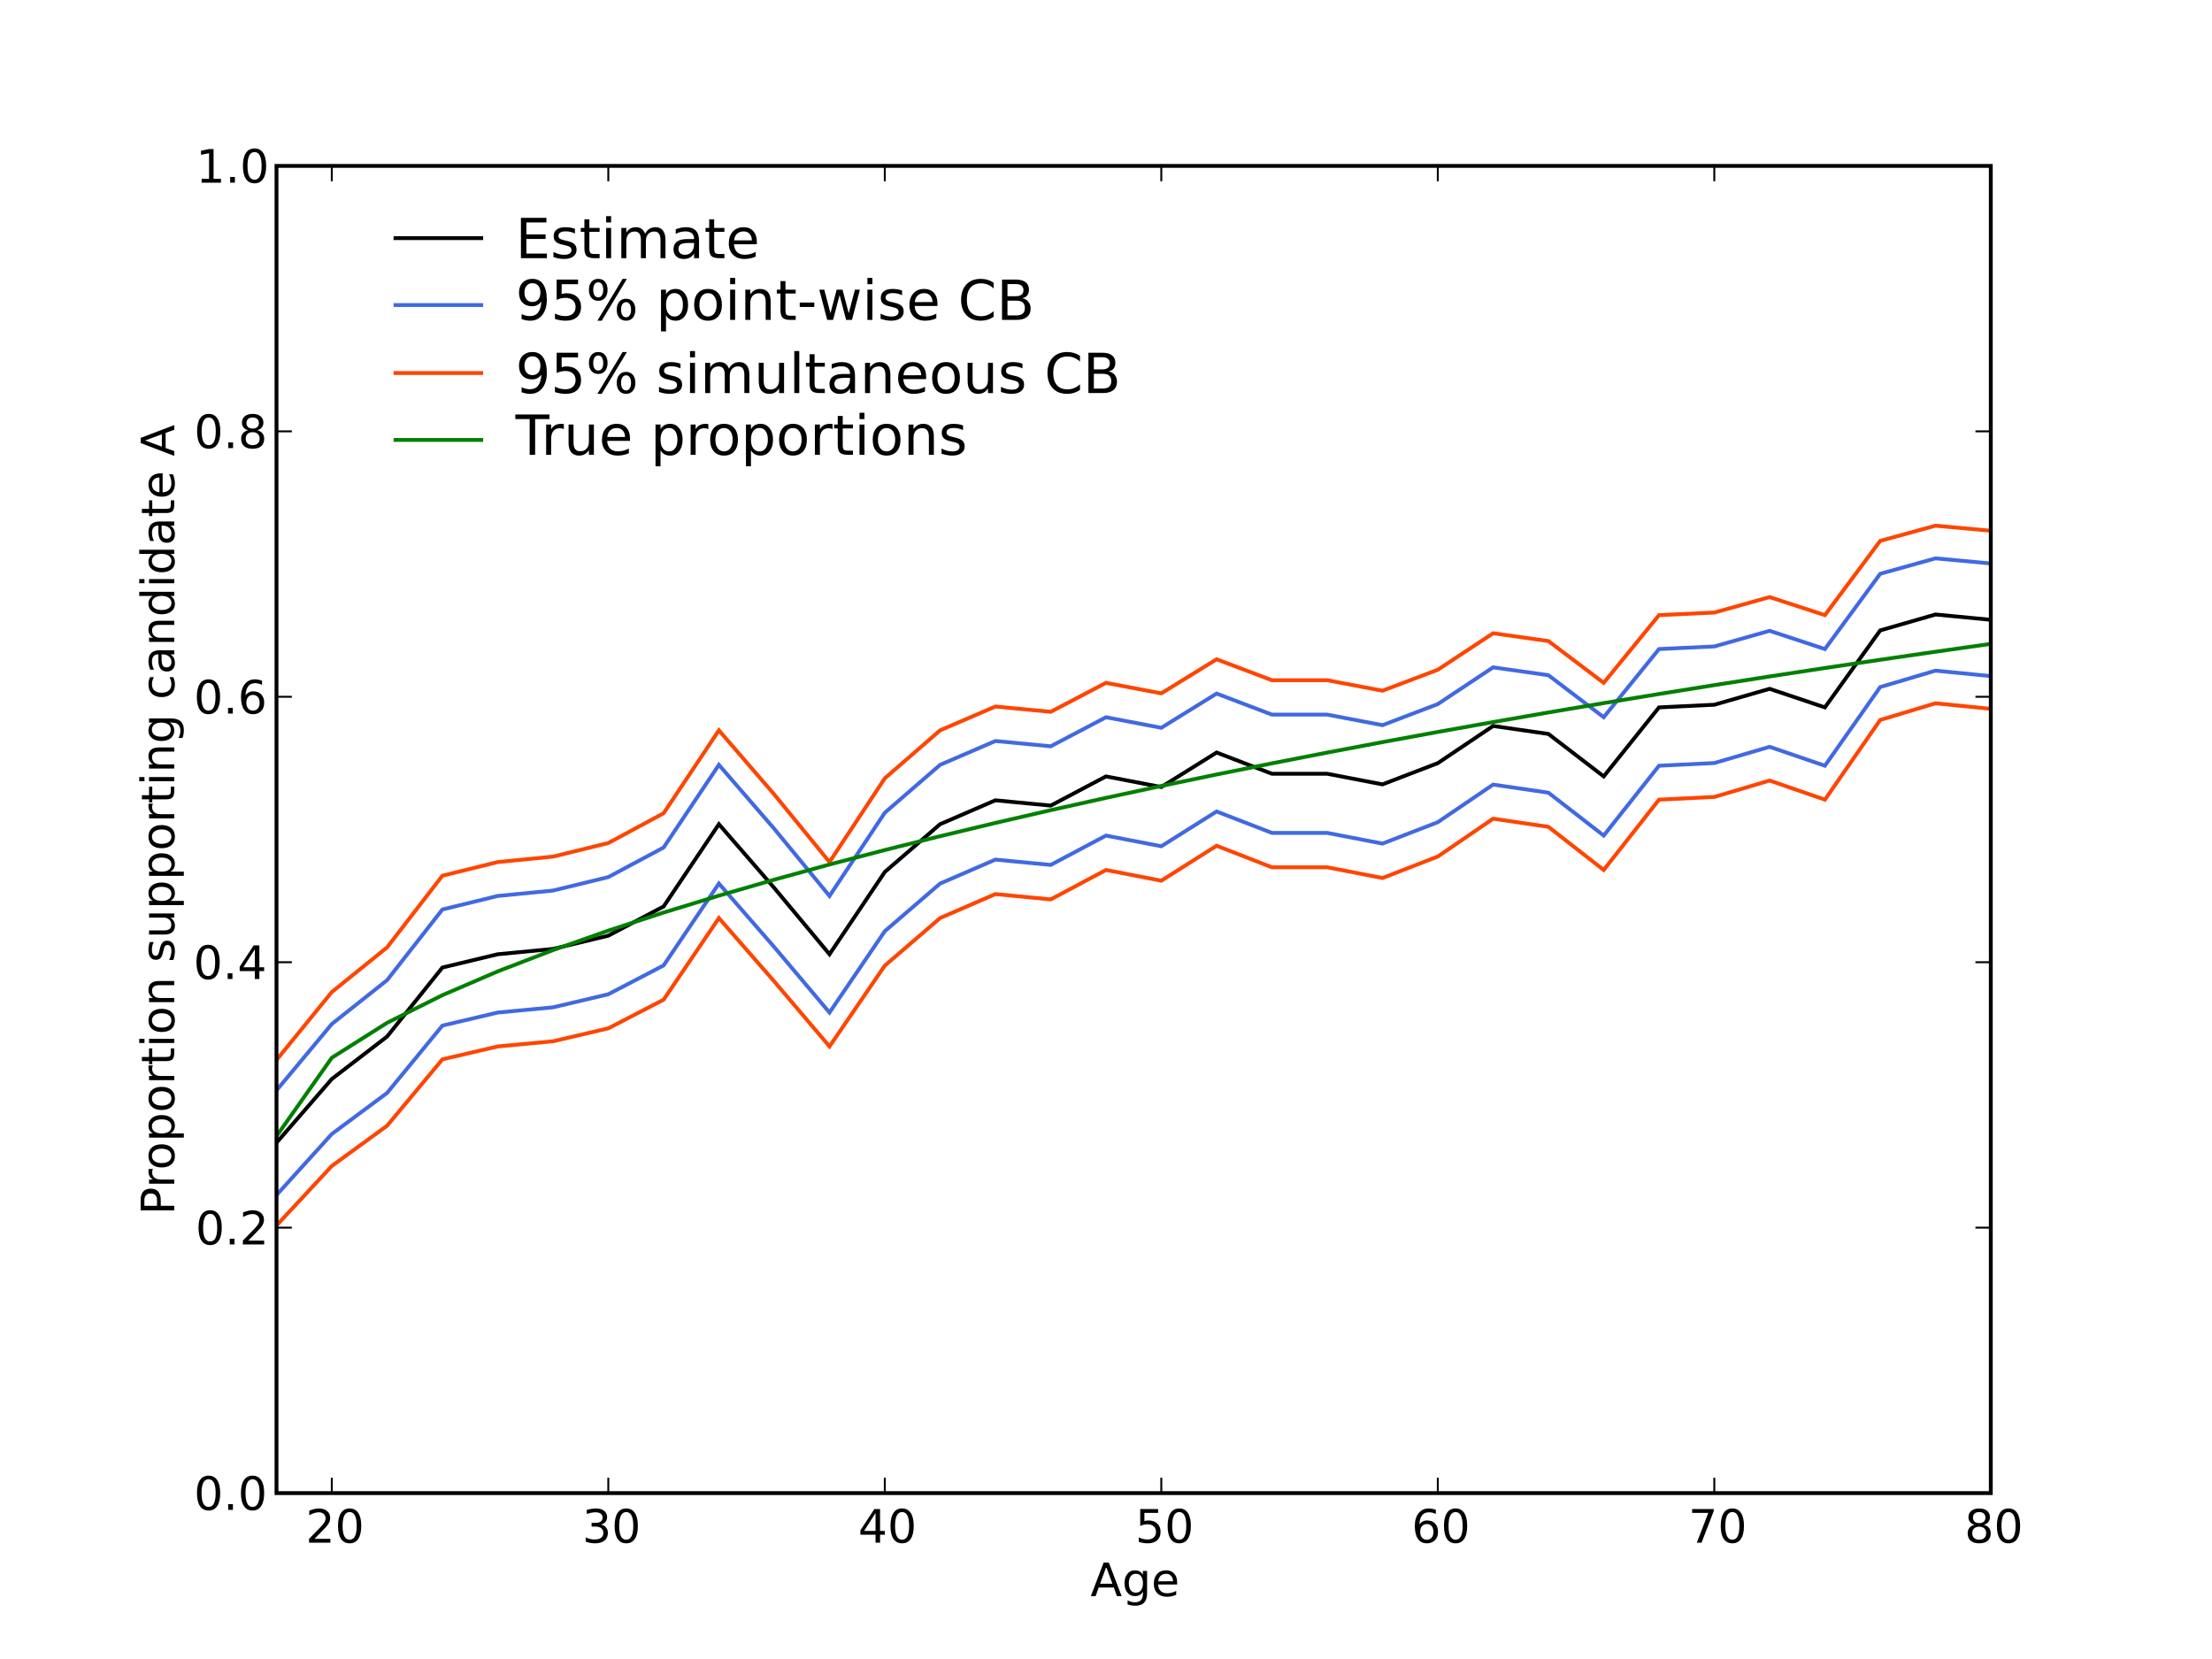 <?xml version="1.0" standalone="no"?>
<!DOCTYPE svg PUBLIC "-//W3C//DTD SVG 1.1//EN"
  "http://www.w3.org/Graphics/SVG/1.1/DTD/svg11.dtd">
<!-- Created with matplotlib (http://matplotlib.sourceforge.net/) -->
<svg width="576pt" height="432pt" viewBox="0 0 576 432"
   xmlns="http://www.w3.org/2000/svg"
   xmlns:xlink="http://www.w3.org/1999/xlink"
   version="1.1"
   id="svg1">
<rect x="0" y="0" width="576" height="432" fill="#333333" stroke="none"/>
<g id="figure1">
<path style="fill: #ffffff; stroke: #ffffff; stroke-width: 1.0; stroke-linejoin: miter; stroke-linecap: square;  opacity: 1.0"  d="M0.0 432.0L576.0 432.0L576.0 0.0L0.0 0.0L0.0 432.0"/>
<g id="axes1">
<path style="fill: #ffffff; opacity: 1.0"  d="M72.0 388.8L518.4 388.8L518.4 43.2L72.0 43.2L72.0 388.8"/>
<g id="line2d1">
<defs>
  <clipPath id="pdfe8138a4e5f5c14e3df41988c01b1aa">
<rect x="72.0" y="43.2" width="446.4" height="345.6"/>
  </clipPath>
</defs><path style="fill: none; stroke: #000000; stroke-width: 1.0; stroke-linejoin: miter; stroke-linecap: square;  opacity: 1.0" clip-path="url(#pdfe8138a4e5f5c14e3df41988c01b1aa)" d="M72.0 297.562L86.4 280.973L100.8 269.914L115.2 251.942L129.6 248.486
L144.0 247.104L158.4 243.648L172.8 236.045L187.2 214.618L201.6 231.206
L216.0 248.486L230.4 227.059L244.8 214.618L259.2 208.397L273.6 209.779
L288.0 202.176L302.4 204.941L316.8 195.955L331.2 201.485L345.6 201.485
L360.0 204.25L374.4 198.72L388.8 189.043L403.2 191.117L417.6 202.176
L432.0 184.205L446.4 183.514L460.8 179.366L475.2 184.205L489.6 164.16
L504.0 160.013L518.4 161.395"/>
</g>
<g id="line2d2">
<path style="fill: none; stroke: #4169e1; stroke-width: 1.0; stroke-linejoin: miter; stroke-linecap: square;  opacity: 1.0" clip-path="url(#pdfe8138a4e5f5c14e3df41988c01b1aa)" d="M72.0 283.936L86.4 266.651L100.8 255.229
L115.2 236.825L129.6 233.306L144.0 231.901
L158.4 228.391L172.8 220.693L187.2 199.162
L201.6 215.811L216.0 233.306L230.4 211.635
L244.8 199.162L259.2 192.956L273.6 194.334
L288.0 186.77L302.4 189.517L316.8 180.604
L331.2 186.084L345.6 186.084L360.0 188.83
L374.4 183.342L388.8 173.777L403.2 175.822
L417.6 186.77L432.0 169.013L446.4 168.333
L460.8 164.262L475.2 169.013L489.6 149.416
L504.0 145.391L518.4 146.731"/>
</g>
<g id="line2d3">
<path style="fill: none; stroke: #4169e1; stroke-width: 1.0; stroke-linejoin: miter; stroke-linecap: square;  opacity: 1.0" clip-path="url(#pdfe8138a4e5f5c14e3df41988c01b1aa)" d="M72.0 311.187L86.4 295.294L100.8 284.598
L115.2 267.06L129.6 263.667L144.0 262.307
L158.4 258.905L172.8 251.396L187.2 230.073
L201.6 246.602L216.0 263.667L230.4 242.483
L244.8 230.073L259.2 223.838L273.6 225.225
L288.0 217.582L302.4 220.365L316.8 211.307
L331.2 216.886L345.6 216.886L360.0 219.67
L374.4 214.098L388.8 204.31L403.2 206.411
L417.6 217.582L432.0 199.397L446.4 198.694
L460.8 194.471L475.2 199.397L489.6 178.904
L504.0 174.635L518.4 176.059"/>
</g>
<g id="line2d4">
<path style="fill: none; stroke: #ff4500; stroke-width: 1.0; stroke-linejoin: miter; stroke-linecap: square;  opacity: 1.0" clip-path="url(#pdfe8138a4e5f5c14e3df41988c01b1aa)" d="M72.0 276.014L86.4 258.325L100.8 246.692
L115.2 228.035L129.6 224.48L144.0 223.061
L158.4 219.521L172.8 211.768L187.2 190.177
L201.6 206.859L216.0 224.48L230.4 202.668
L244.8 190.177L259.2 183.979L273.6 185.353
L288.0 177.813L302.4 180.549L316.8 171.678
L331.2 177.129L345.6 177.129L360.0 179.864
L374.4 174.401L388.8 164.901L403.2 166.93
L417.6 177.813L432.0 160.18L446.4 159.508
L460.8 155.48L475.2 160.18L489.6 140.844
L504.0 136.889L518.4 138.206"/>
</g>
<g id="line2d5">
<path style="fill: none; stroke: #008000; stroke-width: 1.0; stroke-linejoin: miter; stroke-linecap: square;  opacity: 1.0" clip-path="url(#pdfe8138a4e5f5c14e3df41988c01b1aa)" d="M72.0 295.854L86.4 275.437L100.8 266.339
L115.2 259.141L129.6 252.946L144.0 247.403
L158.4 242.334L172.8 237.63L187.2 233.223
L201.6 229.062L216.0 225.113L230.4 221.348
L244.8 217.746L259.2 214.289L273.6 210.964
L288.0 207.76L302.4 204.666L316.8 201.674
L331.2 198.777L345.6 195.969L360.0 193.245
L374.4 190.598L388.8 188.026L403.2 185.523
L417.6 183.088L432.0 180.715L446.4 178.403
L460.8 176.148L475.2 173.949L489.6 171.803
L504.0 169.707L518.4 167.661"/>
</g>
<g id="line2d6">
<path style="fill: none; stroke: #ff4500; stroke-width: 1.0; stroke-linejoin: miter; stroke-linecap: square;  opacity: 1.0" clip-path="url(#pdfe8138a4e5f5c14e3df41988c01b1aa)" d="M72.0 319.109L86.4 303.621L100.8 293.135
L115.2 275.85L129.6 272.492L144.0 271.147
L158.4 267.775L172.8 260.322L187.2 239.059
L201.6 255.553L216.0 272.492L230.4 251.451
L244.8 239.059L259.2 232.815L273.6 234.205
L288.0 226.539L302.4 229.332L316.8 220.232
L331.2 225.84L345.6 225.84L360.0 228.635
L374.4 223.039L388.8 213.186L403.2 215.304
L417.6 226.539L432.0 208.229L446.4 207.52
L460.8 203.253L475.2 208.229L489.6 187.476
L504.0 183.136L518.4 184.585"/>
</g>
<g id="matplotlib.axis1">
<g id="xtick1">
<g id="line2d7">
<defs><path id="mffffbd93ab9c4a8848ec339ada90541e" d="M0.0 0.0L0.0 -4.0"/></defs>
<g ><use style="fill: none; stroke: #000000; stroke-width: 0.5; stroke-linejoin: miter; stroke-linecap: butt;  opacity: 1.0" xlink:href="#mffffbd93ab9c4a8848ec339ada90541e" x="86.4" y="388.8"/>
</g></g>
<g id="line2d8">
<defs><path id="m55446021c8a568fc6cf5567925c8a1ef" d="M0.0 0.0L0.0 4.0"/></defs>
<g ><use style="fill: none; stroke: #000000; stroke-width: 0.5; stroke-linejoin: miter; stroke-linecap: butt;  opacity: 1.0" xlink:href="#m55446021c8a568fc6cf5567925c8a1ef" x="86.4" y="43.2"/>
</g></g>
<defs>
<path id="c_eaed548a39c8bfc1ad9c7a767102867e" d="M19.188 -8.297l34.422 0.0l0.0 8.297l-46.281 0.0l0.0 -8.297q5.609 -5.812 15.297 -15.594q9.703 -9.797 12.188 -12.641q4.734 -5.312 6.609 -9.0q1.891 -3.688 1.891 -7.25q0.0 -5.812 -4.078 -9.469q-4.078 -3.672 -10.625 -3.672q-4.641 0.0 -9.797 1.609q-5.141 1.609 -11.0 4.891l0.0 -9.969q5.953 -2.391 11.125 -3.609q5.188 -1.219 9.484 -1.219q11.328 0.0 18.062 5.672q6.734 5.656 6.734 15.125q0.0 4.5 -1.688 8.531q-1.672 4.016 -6.125 9.484q-1.219 1.422 -7.766 8.188q-6.531 6.766 -18.453 18.922"/>
<path id="c_95f14088edd5858aea2c3b4aa58e4de2" d="M31.781 -66.406q-7.609 0.0 -11.453 7.5q-3.828 7.484 -3.828 22.531q0.0 14.984 3.828 22.484q3.844 7.5 11.453 7.5q7.672 0.0 11.5 -7.5q3.844 -7.5 3.844 -22.484q0.0 -15.047 -3.844 -22.531q-3.828 -7.5 -11.5 -7.5M31.781 -74.219q12.266 0.0 18.734 9.703q6.469 9.688 6.469 28.141q0.0 18.406 -6.469 28.109q-6.469 9.688 -18.734 9.688q-12.25 0.0 -18.719 -9.688q-6.469 -9.703 -6.469 -28.109q0.0 -18.453 6.469 -28.141q6.469 -9.703 18.719 -9.703"/>
</defs>
<g style="fill: #000000; opacity: 1.0" transform="translate(79.595,401.706)scale(0.12)">
<use xlink:href="#c_eaed548a39c8bfc1ad9c7a767102867e"/>
<use xlink:href="#c_95f14088edd5858aea2c3b4aa58e4de2" x="63.623"/>
</g>
</g>
<g id="xtick2">
<g id="line2d9">
<g ><use style="fill: none; stroke: #000000; stroke-width: 0.5; stroke-linejoin: miter; stroke-linecap: butt;  opacity: 1.0" xlink:href="#mffffbd93ab9c4a8848ec339ada90541e" x="158.4" y="388.8"/>
</g></g>
<g id="line2d10">
<g ><use style="fill: none; stroke: #000000; stroke-width: 0.5; stroke-linejoin: miter; stroke-linecap: butt;  opacity: 1.0" xlink:href="#m55446021c8a568fc6cf5567925c8a1ef" x="158.4" y="43.2"/>
</g></g>
<defs>
<path id="c_1a789725981e3580f6e795985204066c" d="M40.578 -39.312q7.078 1.516 11.047 6.312q3.984 4.781 3.984 11.812q0.0 10.781 -7.422 16.703q-7.422 5.906 -21.094 5.906q-4.578 0.0 -9.438 -0.906q-4.859 -0.906 -10.031 -2.719l0.0 -9.516q4.094 2.391 8.969 3.609q4.891 1.219 10.219 1.219q9.266 0.0 14.125 -3.656q4.859 -3.656 4.859 -10.641q0.0 -6.453 -4.516 -10.078q-4.516 -3.641 -12.562 -3.641l-8.5 0.0l0.0 -8.109l8.891 0.0q7.266 0.0 11.125 -2.906q3.859 -2.906 3.859 -8.375q0.0 -5.609 -3.984 -8.609q-3.969 -3.016 -11.391 -3.016q-4.062 0.0 -8.703 0.891q-4.641 0.875 -10.203 2.719l0.0 -8.781q5.625 -1.562 10.531 -2.344q4.906 -0.781 9.25 -0.781q11.234 0.0 17.766 5.109q6.547 5.094 6.547 13.781q0.0 6.062 -3.469 10.234q-3.469 4.172 -9.859 5.781"/>
</defs>
<g style="fill: #000000; opacity: 1.0" transform="translate(151.619,401.706)scale(0.12)">
<use xlink:href="#c_1a789725981e3580f6e795985204066c"/>
<use xlink:href="#c_95f14088edd5858aea2c3b4aa58e4de2" x="63.623"/>
</g>
</g>
<g id="xtick3">
<g id="line2d11">
<g ><use style="fill: none; stroke: #000000; stroke-width: 0.5; stroke-linejoin: miter; stroke-linecap: butt;  opacity: 1.0" xlink:href="#mffffbd93ab9c4a8848ec339ada90541e" x="230.4" y="388.8"/>
</g></g>
<g id="line2d12">
<g ><use style="fill: none; stroke: #000000; stroke-width: 0.5; stroke-linejoin: miter; stroke-linecap: butt;  opacity: 1.0" xlink:href="#m55446021c8a568fc6cf5567925c8a1ef" x="230.4" y="43.2"/>
</g></g>
<defs>
<path id="c_47a349c5fab6f63bcee0b405ba445c6f" d="M37.797 -64.312l-24.906 38.922l24.906 0.0zM35.203 -72.906l12.406 0.0l0.0 47.516l10.406 0.0l0.0 8.203l-10.406 0.0l0.0 17.188l-9.812 0.0l0.0 -17.188l-32.906 0.0l0.0 -9.516z"/>
</defs>
<g style="fill: #000000; opacity: 1.0" transform="translate(223.455,401.706)scale(0.12)">
<use xlink:href="#c_47a349c5fab6f63bcee0b405ba445c6f"/>
<use xlink:href="#c_95f14088edd5858aea2c3b4aa58e4de2" x="63.623"/>
</g>
</g>
<g id="xtick4">
<g id="line2d13">
<g ><use style="fill: none; stroke: #000000; stroke-width: 0.5; stroke-linejoin: miter; stroke-linecap: butt;  opacity: 1.0" xlink:href="#mffffbd93ab9c4a8848ec339ada90541e" x="302.4" y="388.8"/>
</g></g>
<g id="line2d14">
<g ><use style="fill: none; stroke: #000000; stroke-width: 0.5; stroke-linejoin: miter; stroke-linecap: butt;  opacity: 1.0" xlink:href="#m55446021c8a568fc6cf5567925c8a1ef" x="302.4" y="43.2"/>
</g></g>
<defs>
<path id="c_2f869442ca5f4cfa589132f61f547ba5" d="M10.797 -72.906l38.719 0.0l0.0 8.312l-29.688 0.0l0.0 17.859q2.141 -0.734 4.281 -1.094q2.156 -0.359 4.312 -0.359q12.203 0.0 19.328 6.688q7.141 6.688 7.141 18.109q0.0 11.766 -7.328 18.297q-7.328 6.516 -20.656 6.516q-4.594 0.0 -9.359 -0.781q-4.75 -0.781 -9.828 -2.344l0.0 -9.922q4.391 2.391 9.078 3.562q4.688 1.172 9.906 1.172q8.453 0.0 13.375 -4.438q4.938 -4.438 4.938 -12.062q0.0 -7.609 -4.938 -12.047q-4.922 -4.453 -13.375 -4.453q-3.953 0.0 -7.891 0.875q-3.922 0.875 -8.016 2.734z"/>
</defs>
<g style="fill: #000000; opacity: 1.0" transform="translate(295.619,401.706)scale(0.12)">
<use xlink:href="#c_2f869442ca5f4cfa589132f61f547ba5"/>
<use xlink:href="#c_95f14088edd5858aea2c3b4aa58e4de2" x="63.623"/>
</g>
</g>
<g id="xtick5">
<g id="line2d15">
<g ><use style="fill: none; stroke: #000000; stroke-width: 0.5; stroke-linejoin: miter; stroke-linecap: butt;  opacity: 1.0" xlink:href="#mffffbd93ab9c4a8848ec339ada90541e" x="374.4" y="388.8"/>
</g></g>
<g id="line2d16">
<g ><use style="fill: none; stroke: #000000; stroke-width: 0.5; stroke-linejoin: miter; stroke-linecap: butt;  opacity: 1.0" xlink:href="#m55446021c8a568fc6cf5567925c8a1ef" x="374.4" y="43.2"/>
</g></g>
<defs>
<path id="c_b3a8b59ce25d33f84315ee39f6514694" d="M33.016 -40.375q-6.641 0.0 -10.531 4.547q-3.875 4.531 -3.875 12.438q0.0 7.859 3.875 12.438q3.891 4.562 10.531 4.562q6.641 0.0 10.516 -4.562q3.875 -4.578 3.875 -12.438q0.0 -7.906 -3.875 -12.438q-3.875 -4.547 -10.516 -4.547M52.594 -71.297l0.0 8.984q-3.719 -1.75 -7.5 -2.672q-3.781 -0.938 -7.5 -0.938q-9.766 0.0 -14.922 6.594q-5.141 6.594 -5.875 19.922q2.875 -4.25 7.219 -6.516q4.359 -2.266 9.578 -2.266q10.984 0.0 17.359 6.672q6.375 6.656 6.375 18.125q0.0 11.234 -6.641 18.031q-6.641 6.781 -17.672 6.781q-12.656 0.0 -19.344 -9.688q-6.688 -9.703 -6.688 -28.109q0.0 -17.281 8.203 -27.562q8.203 -10.281 22.016 -10.281q3.719 0.0 7.5 0.734q3.781 0.734 7.891 2.188"/>
</defs>
<g style="fill: #000000; opacity: 1.0" transform="translate(367.58,401.706)scale(0.12)">
<use xlink:href="#c_b3a8b59ce25d33f84315ee39f6514694"/>
<use xlink:href="#c_95f14088edd5858aea2c3b4aa58e4de2" x="63.623"/>
</g>
</g>
<g id="xtick6">
<g id="line2d17">
<g ><use style="fill: none; stroke: #000000; stroke-width: 0.5; stroke-linejoin: miter; stroke-linecap: butt;  opacity: 1.0" xlink:href="#mffffbd93ab9c4a8848ec339ada90541e" x="446.4" y="388.8"/>
</g></g>
<g id="line2d18">
<g ><use style="fill: none; stroke: #000000; stroke-width: 0.5; stroke-linejoin: miter; stroke-linecap: butt;  opacity: 1.0" xlink:href="#m55446021c8a568fc6cf5567925c8a1ef" x="446.4" y="43.2"/>
</g></g>
<defs>
<path id="c_74ad5ae811677c4365c191f84676e05d" d="M8.203 -72.906l46.875 0.0l0.0 4.203l-26.469 68.703l-10.297 0.0l24.906 -64.594l-35.016 0.0z"/>
</defs>
<g style="fill: #000000; opacity: 1.0" transform="translate(439.65,401.706)scale(0.12)">
<use xlink:href="#c_74ad5ae811677c4365c191f84676e05d"/>
<use xlink:href="#c_95f14088edd5858aea2c3b4aa58e4de2" x="63.623"/>
</g>
</g>
<g id="xtick7">
<g id="line2d19">
<g ><use style="fill: none; stroke: #000000; stroke-width: 0.5; stroke-linejoin: miter; stroke-linecap: butt;  opacity: 1.0" xlink:href="#mffffbd93ab9c4a8848ec339ada90541e" x="518.4" y="388.8"/>
</g></g>
<g id="line2d20">
<g ><use style="fill: none; stroke: #000000; stroke-width: 0.5; stroke-linejoin: miter; stroke-linecap: butt;  opacity: 1.0" xlink:href="#m55446021c8a568fc6cf5567925c8a1ef" x="518.4" y="43.2"/>
</g></g>
<defs>
<path id="c_0f8aa7a3642d7cc7afc284b770f4c32d" d="M31.781 -34.625q-7.031 0.0 -11.062 3.766q-4.016 3.766 -4.016 10.344q0.0 6.594 4.016 10.359q4.031 3.766 11.062 3.766q7.031 0.0 11.078 -3.781q4.062 -3.797 4.062 -10.344q0.0 -6.578 -4.031 -10.344q-4.016 -3.766 -11.109 -3.766M21.922 -38.812q-6.344 -1.562 -9.891 -5.906q-3.531 -4.359 -3.531 -10.609q0.0 -8.734 6.219 -13.812q6.234 -5.078 17.062 -5.078q10.891 0.0 17.094 5.078q6.203 5.078 6.203 13.812q0.0 6.25 -3.547 10.609q-3.531 4.344 -9.828 5.906q7.125 1.656 11.094 6.5q3.984 4.828 3.984 11.797q0.0 10.609 -6.469 16.281q-6.469 5.656 -18.531 5.656q-12.047 0.0 -18.531 -5.656q-6.469 -5.672 -6.469 -16.281q0.0 -6.969 4.0 -11.797q4.016 -4.844 11.141 -6.5M18.312 -54.391q0.0 5.656 3.531 8.828q3.547 3.172 9.938 3.172q6.359 0.0 9.938 -3.172q3.594 -3.172 3.594 -8.828q0.0 -5.672 -3.594 -8.844q-3.578 -3.172 -9.938 -3.172q-6.391 0.0 -9.938 3.172q-3.531 3.172 -3.531 8.844"/>
</defs>
<g style="fill: #000000; opacity: 1.0" transform="translate(511.564,401.706)scale(0.12)">
<use xlink:href="#c_0f8aa7a3642d7cc7afc284b770f4c32d"/>
<use xlink:href="#c_95f14088edd5858aea2c3b4aa58e4de2" x="63.623"/>
</g>
</g>
<defs>
<path id="c_c16fa88d5dee4799bf85c99bcbd4d44b" d="M34.188 -63.188l-13.391 36.281l26.812 0.0zM28.609 -72.906l11.188 0.0l27.781 72.906l-10.25 0.0l-6.641 -18.703l-32.859 0.0l-6.641 18.703l-10.406 0.0z"/>
<path id="c_401cc870e2737ac21a21bd24c8b21204" d="M45.406 -27.984q0.0 -9.766 -4.031 -15.125q-4.016 -5.375 -11.297 -5.375q-7.219 0.0 -11.25 5.375q-4.031 5.359 -4.031 15.125q0.0 9.719 4.031 15.094q4.031 5.375 11.25 5.375q7.281 0.0 11.297 -5.375q4.031 -5.375 4.031 -15.094M54.391 -6.781q0.0 13.953 -6.203 20.766q-6.188 6.812 -18.984 6.812q-4.734 0.0 -8.938 -0.703q-4.203 -0.703 -8.156 -2.172l0.0 -8.734q3.953 2.141 7.812 3.156q3.859 1.031 7.859 1.031q8.844 0.0 13.234 -4.609q4.391 -4.609 4.391 -13.938l0.0 -4.453q-2.781 4.844 -7.125 7.234q-4.344 2.391 -10.406 2.391q-10.047 0.0 -16.203 -7.656q-6.156 -7.672 -6.156 -20.328q0.0 -12.688 6.156 -20.344q6.156 -7.672 16.203 -7.672q6.062 0.0 10.406 2.391q4.344 2.391 7.125 7.219l0.0 -8.297l8.984 0.0z"/>
<path id="c_9ba5f7895f8afffb5c1e159e8b3594f8" d="M56.203 -29.594l0.0 4.391l-41.312 0.0q0.594 9.281 5.594 14.141q5.0 4.859 13.938 4.859q5.172 0.0 10.031 -1.266q4.859 -1.266 9.656 -3.812l0.0 8.5q-4.844 2.047 -9.922 3.125q-5.078 1.078 -10.297 1.078q-13.094 0.0 -20.734 -7.609q-7.641 -7.625 -7.641 -20.625q0.0 -13.422 7.25 -21.297q7.25 -7.891 19.562 -7.891q11.031 0.0 17.453 7.109q6.422 7.094 6.422 19.297M47.219 -32.234q-0.094 -7.359 -4.125 -11.75q-4.031 -4.406 -10.672 -4.406q-7.516 0.0 -12.031 4.25q-4.516 4.25 -5.203 11.969z"/>
</defs>
<g style="fill: #000000; opacity: 1.0" transform="translate(283.958,415.628)scale(0.12)">
<use xlink:href="#c_c16fa88d5dee4799bf85c99bcbd4d44b"/>
<use xlink:href="#c_401cc870e2737ac21a21bd24c8b21204" x="68.408"/>
<use xlink:href="#c_9ba5f7895f8afffb5c1e159e8b3594f8" x="131.885"/>
</g>
</g>
<g id="matplotlib.axis2">
<g id="ytick1">
<g id="line2d21">
<defs><path id="m2d700b5b5d738bf2751cd81726959973" d="M0.0 0.0L4.0 0.0"/></defs>
<g ><use style="fill: none; stroke: #000000; stroke-width: 0.5; stroke-linejoin: miter; stroke-linecap: butt;  opacity: 1.0" xlink:href="#m2d700b5b5d738bf2751cd81726959973" x="72" y="388.8"/>
</g></g>
<g id="line2d22">
<defs><path id="mb380ebd9df8a07a3be12f7447ef9bdd8" d="M0.0 0.0L-4.0 0.0"/></defs>
<g ><use style="fill: none; stroke: #000000; stroke-width: 0.5; stroke-linejoin: miter; stroke-linecap: butt;  opacity: 1.0" xlink:href="#mb380ebd9df8a07a3be12f7447ef9bdd8" x="518.4" y="388.8"/>
</g></g>
<defs>
<path id="c_640b5960c5fe26e83b53fed68bcebad3" d="M10.688 -12.406l10.312 0.0l0.0 12.406l-10.312 0.0z"/>
</defs>
<g style="fill: #000000; opacity: 1.0" transform="translate(50.5,393.167)scale(0.12)">
<use xlink:href="#c_95f14088edd5858aea2c3b4aa58e4de2"/>
<use xlink:href="#c_640b5960c5fe26e83b53fed68bcebad3" x="63.623"/>
<use xlink:href="#c_95f14088edd5858aea2c3b4aa58e4de2" x="95.41"/>
</g>
</g>
<g id="ytick2">
<g id="line2d23">
<g ><use style="fill: none; stroke: #000000; stroke-width: 0.5; stroke-linejoin: miter; stroke-linecap: butt;  opacity: 1.0" xlink:href="#m2d700b5b5d738bf2751cd81726959973" x="72" y="319.68"/>
</g></g>
<g id="line2d24">
<g ><use style="fill: none; stroke: #000000; stroke-width: 0.5; stroke-linejoin: miter; stroke-linecap: butt;  opacity: 1.0" xlink:href="#mb380ebd9df8a07a3be12f7447ef9bdd8" x="518.4" y="319.68"/>
</g></g>
<g style="fill: #000000; opacity: 1.0" transform="translate(50.906,324.047)scale(0.12)">
<use xlink:href="#c_95f14088edd5858aea2c3b4aa58e4de2"/>
<use xlink:href="#c_640b5960c5fe26e83b53fed68bcebad3" x="63.623"/>
<use xlink:href="#c_eaed548a39c8bfc1ad9c7a767102867e" x="95.41"/>
</g>
</g>
<g id="ytick3">
<g id="line2d25">
<g ><use style="fill: none; stroke: #000000; stroke-width: 0.5; stroke-linejoin: miter; stroke-linecap: butt;  opacity: 1.0" xlink:href="#m2d700b5b5d738bf2751cd81726959973" x="72" y="250.56"/>
</g></g>
<g id="line2d26">
<g ><use style="fill: none; stroke: #000000; stroke-width: 0.5; stroke-linejoin: miter; stroke-linecap: butt;  opacity: 1.0" xlink:href="#mb380ebd9df8a07a3be12f7447ef9bdd8" x="518.4" y="250.56"/>
</g></g>
<g style="fill: #000000; opacity: 1.0" transform="translate(50.375,254.927)scale(0.12)">
<use xlink:href="#c_95f14088edd5858aea2c3b4aa58e4de2"/>
<use xlink:href="#c_640b5960c5fe26e83b53fed68bcebad3" x="63.623"/>
<use xlink:href="#c_47a349c5fab6f63bcee0b405ba445c6f" x="95.41"/>
</g>
</g>
<g id="ytick4">
<g id="line2d27">
<g ><use style="fill: none; stroke: #000000; stroke-width: 0.5; stroke-linejoin: miter; stroke-linecap: butt;  opacity: 1.0" xlink:href="#m2d700b5b5d738bf2751cd81726959973" x="72" y="181.44"/>
</g></g>
<g id="line2d28">
<g ><use style="fill: none; stroke: #000000; stroke-width: 0.5; stroke-linejoin: miter; stroke-linecap: butt;  opacity: 1.0" xlink:href="#mb380ebd9df8a07a3be12f7447ef9bdd8" x="518.4" y="181.44"/>
</g></g>
<g style="fill: #000000; opacity: 1.0" transform="translate(50.469,185.807)scale(0.12)">
<use xlink:href="#c_95f14088edd5858aea2c3b4aa58e4de2"/>
<use xlink:href="#c_640b5960c5fe26e83b53fed68bcebad3" x="63.623"/>
<use xlink:href="#c_b3a8b59ce25d33f84315ee39f6514694" x="95.41"/>
</g>
</g>
<g id="ytick5">
<g id="line2d29">
<g ><use style="fill: none; stroke: #000000; stroke-width: 0.5; stroke-linejoin: miter; stroke-linecap: butt;  opacity: 1.0" xlink:href="#m2d700b5b5d738bf2751cd81726959973" x="72" y="112.32"/>
</g></g>
<g id="line2d30">
<g ><use style="fill: none; stroke: #000000; stroke-width: 0.5; stroke-linejoin: miter; stroke-linecap: butt;  opacity: 1.0" xlink:href="#mb380ebd9df8a07a3be12f7447ef9bdd8" x="518.4" y="112.32"/>
</g></g>
<g style="fill: #000000; opacity: 1.0" transform="translate(50.531,116.687)scale(0.12)">
<use xlink:href="#c_95f14088edd5858aea2c3b4aa58e4de2"/>
<use xlink:href="#c_640b5960c5fe26e83b53fed68bcebad3" x="63.623"/>
<use xlink:href="#c_0f8aa7a3642d7cc7afc284b770f4c32d" x="95.41"/>
</g>
</g>
<g id="ytick6">
<g id="line2d31">
<g ><use style="fill: none; stroke: #000000; stroke-width: 0.5; stroke-linejoin: miter; stroke-linecap: butt;  opacity: 1.0" xlink:href="#m2d700b5b5d738bf2751cd81726959973" x="72" y="43.2"/>
</g></g>
<g id="line2d32">
<g ><use style="fill: none; stroke: #000000; stroke-width: 0.5; stroke-linejoin: miter; stroke-linecap: butt;  opacity: 1.0" xlink:href="#mb380ebd9df8a07a3be12f7447ef9bdd8" x="518.4" y="43.2"/>
</g></g>
<defs>
<path id="c_2322e4f977aa11305e2465866d88750f" d="M12.406 -8.297l16.109 0.0l0.0 -55.625l-17.531 3.516l0.0 -8.984l17.438 -3.516l9.859 0.0l0.0 64.609l16.109 0.0l0.0 8.297l-41.984 0.0z"/>
</defs>
<g style="fill: #000000; opacity: 1.0" transform="translate(51.016,47.567)scale(0.12)">
<use xlink:href="#c_2322e4f977aa11305e2465866d88750f"/>
<use xlink:href="#c_640b5960c5fe26e83b53fed68bcebad3" x="63.623"/>
<use xlink:href="#c_95f14088edd5858aea2c3b4aa58e4de2" x="95.41"/>
</g>
</g>
<defs>
<path id="c_327b9c9a7a4c52b6e19f7c7b1f991304" d="M19.672 -64.797l0.0 27.391l12.406 0.0q6.891 0.0 10.641 -3.562q3.766 -3.562 3.766 -10.156q0.0 -6.547 -3.766 -10.109q-3.75 -3.562 -10.641 -3.562zM9.812 -72.906l22.266 0.0q12.266 0.0 18.531 5.547q6.281 5.547 6.281 16.234q0.0 10.797 -6.281 16.312q-6.266 5.516 -18.531 5.516l-12.406 0.0l0.0 29.297l-9.859 0.0z"/>
<path id="c_4118e466f114a602b61b3a6298d386e9" d="M41.109 -46.297q-1.516 -0.875 -3.297 -1.281q-1.781 -0.422 -3.922 -0.422q-7.625 0.0 -11.703 4.953q-4.078 4.953 -4.078 14.234l0.0 28.812l-9.031 0.0l0.0 -54.688l9.031 0.0l0.0 8.5q2.844 -4.984 7.375 -7.391q4.547 -2.422 11.047 -2.422q0.922 0.0 2.047 0.125q1.125 0.109 2.484 0.359z"/>
<path id="c_f146195e4da029d1d478b07e45269eda" d="M30.609 -48.391q-7.219 0.0 -11.422 5.641q-4.203 5.641 -4.203 15.453q0.0 9.812 4.172 15.453q4.188 5.641 11.453 5.641q7.188 0.0 11.375 -5.656q4.203 -5.672 4.203 -15.438q0.0 -9.719 -4.203 -15.406q-4.188 -5.688 -11.375 -5.688M30.609 -56.0q11.719 0.0 18.406 7.625q6.703 7.609 6.703 21.078q0.0 13.422 -6.703 21.078q-6.688 7.641 -18.406 7.641q-11.766 0.0 -18.438 -7.641q-6.656 -7.656 -6.656 -21.078q0.0 -13.469 6.656 -21.078q6.672 -7.625 18.438 -7.625"/>
<path id="c_513dbe2c276079f39ecef771c689c13a" d="M18.109 -8.203l0.0 29.0l-9.031 0.0l0.0 -75.484l9.031 0.0l0.0 8.297q2.844 -4.875 7.156 -7.234q4.328 -2.375 10.328 -2.375q9.969 0.0 16.188 7.906q6.234 7.906 6.234 20.797q0.0 12.891 -6.234 20.812q-6.219 7.906 -16.188 7.906q-6.0 0.0 -10.328 -2.375q-4.312 -2.375 -7.156 -7.25M48.688 -27.297q0.0 -9.906 -4.078 -15.547q-4.078 -5.641 -11.203 -5.641q-7.141 0.0 -11.219 5.641q-4.078 5.641 -4.078 15.547q0.0 9.906 4.078 15.547q4.078 5.641 11.219 5.641q7.125 0.0 11.203 -5.641q4.078 -5.641 4.078 -15.547"/>
<path id="c_7719cac8f98cf2bca3e99fb2bb21e785" d="M18.312 -70.219l0.0 15.531l18.5 0.0l0.0 6.984l-18.5 0.0l0.0 29.688q0.0 6.688 1.828 8.594q1.828 1.906 7.453 1.906l9.219 0.0l0.0 7.516l-9.219 0.0q-10.406 0.0 -14.359 -3.875q-3.953 -3.891 -3.953 -14.141l0.0 -29.688l-6.594 0.0l0.0 -6.984l6.594 0.0l0.0 -15.531z"/>
<path id="c_8d6ee5dadaaa9460f50eedd5d62d2be4" d="M9.422 -54.688l8.984 0.0l0.0 54.688l-8.984 0.0zM9.422 -75.984l8.984 0.0l0.0 11.391l-8.984 0.0z"/>
<path id="c_ea4b10e8bc619072d4c12d4803cf87f6" d="M54.891 -33.016l0.0 33.016l-8.984 0.0l0.0 -32.719q0.0 -7.766 -3.031 -11.609q-3.031 -3.859 -9.078 -3.859q-7.281 0.0 -11.484 4.641q-4.203 4.625 -4.203 12.641l0.0 30.906l-9.031 0.0l0.0 -54.688l9.031 0.0l0.0 8.5q3.234 -4.938 7.594 -7.375q4.375 -2.438 10.094 -2.438q9.422 0.0 14.25 5.828q4.844 5.828 4.844 17.156"/>
<path id="c_d41d8cd98f00b204e9800998ecf8427e" d=""/>
<path id="c_172c370045494a373b8cd42e76c2a247" d="M44.281 -53.078l0.0 8.5q-3.797 -1.953 -7.906 -2.922q-4.094 -0.984 -8.5 -0.984q-6.688 0.0 -10.031 2.047q-3.344 2.047 -3.344 6.156q0.0 3.125 2.391 4.906q2.391 1.781 9.625 3.391l3.078 0.688q9.562 2.047 13.594 5.781q4.031 3.734 4.031 10.422q0.0 7.625 -6.031 12.078q-6.031 4.438 -16.578 4.438q-4.391 0.0 -9.156 -0.859q-4.766 -0.859 -10.031 -2.562l0.0 -9.281q4.984 2.594 9.812 3.891q4.828 1.281 9.578 1.281q6.344 0.0 9.75 -2.172q3.422 -2.172 3.422 -6.125q0.0 -3.656 -2.469 -5.609q-2.453 -1.953 -10.812 -3.766l-3.125 -0.734q-8.344 -1.75 -12.062 -5.391q-3.703 -3.641 -3.703 -9.984q0.0 -7.719 5.469 -11.906q5.469 -4.203 15.531 -4.203q4.969 0.0 9.359 0.734q4.406 0.719 8.109 2.188"/>
<path id="c_ad942dc9c9bd7b75a502756345a27d65" d="M8.5 -21.578l0.0 -33.109l8.984 0.0l0.0 32.766q0.0 7.766 3.016 11.656q3.031 3.875 9.094 3.875q7.266 0.0 11.484 -4.641q4.234 -4.641 4.234 -12.656l0.0 -31.0l8.984 0.0l0.0 54.688l-8.984 0.0l0.0 -8.406q-3.266 4.984 -7.594 7.406q-4.312 2.422 -10.031 2.422q-9.422 0.0 -14.312 -5.859q-4.875 -5.859 -4.875 -17.141"/>
<path id="c_c1179d714cec38b60d6622b5a8807824" d="M48.781 -52.594l0.0 8.406q-3.812 -2.109 -7.641 -3.156q-3.828 -1.047 -7.734 -1.047q-8.75 0.0 -13.594 5.547q-4.828 5.531 -4.828 15.547q0.0 10.016 4.828 15.562q4.844 5.531 13.594 5.531q3.906 0.0 7.734 -1.047q3.828 -1.047 7.641 -3.156l0.0 8.312q-3.766 1.75 -7.797 2.625q-4.016 0.891 -8.562 0.891q-12.359 0.0 -19.641 -7.766q-7.266 -7.766 -7.266 -20.953q0.0 -13.375 7.344 -21.031q7.359 -7.672 20.156 -7.672q4.141 0.0 8.094 0.859q3.953 0.844 7.672 2.547"/>
<path id="c_97cced06352dabd27facc1bd04e1f2f5" d="M34.281 -27.484q-10.891 0.0 -15.094 2.484q-4.203 2.484 -4.203 8.5q0.0 4.781 3.156 7.594q3.156 2.797 8.562 2.797q7.484 0.0 12.0 -5.297q4.516 -5.297 4.516 -14.078l0.0 -2.0zM52.203 -31.203l0.0 31.203l-8.984 0.0l0.0 -8.297q-3.078 4.969 -7.672 7.344q-4.594 2.375 -11.234 2.375q-8.391 0.0 -13.359 -4.719q-4.953 -4.719 -4.953 -12.625q0.0 -9.219 6.172 -13.906q6.188 -4.688 18.438 -4.688l12.609 0.0l0.0 -0.891q0.0 -6.203 -4.078 -9.594q-4.078 -3.391 -11.453 -3.391q-4.688 0.0 -9.141 1.125q-4.438 1.125 -8.531 3.375l0.0 -8.312q4.922 -1.906 9.562 -2.844q4.641 -0.953 9.031 -0.953q11.875 0.0 17.734 6.156q5.859 6.141 5.859 18.641"/>
<path id="c_ef35182080b6b1a8670663c93ffc438b" d="M45.406 -46.391l0.0 -29.594l8.984 0.0l0.0 75.984l-8.984 0.0l0.0 -8.203q-2.828 4.875 -7.156 7.25q-4.312 2.375 -10.375 2.375q-9.906 0.0 -16.141 -7.906q-6.219 -7.922 -6.219 -20.812q0.0 -12.891 6.219 -20.797q6.234 -7.906 16.141 -7.906q6.062 0.0 10.375 2.375q4.328 2.359 7.156 7.234M14.797 -27.297q0.0 9.906 4.078 15.547q4.078 5.641 11.203 5.641q7.125 0.0 11.219 -5.641q4.109 -5.641 4.109 -15.547q0.0 -9.906 -4.109 -15.547q-4.094 -5.641 -11.219 -5.641q-7.125 0.0 -11.203 5.641q-4.078 5.641 -4.078 15.547"/>
</defs>
<g style="fill: #000000; opacity: 1.0" transform="translate(45.375,316.352)rotate(-90.0)scale(0.12)">
<use xlink:href="#c_327b9c9a7a4c52b6e19f7c7b1f991304"/>
<use xlink:href="#c_4118e466f114a602b61b3a6298d386e9" x="58.553"/>
<use xlink:href="#c_f146195e4da029d1d478b07e45269eda" x="97.416"/>
<use xlink:href="#c_513dbe2c276079f39ecef771c689c13a" x="158.598"/>
<use xlink:href="#c_f146195e4da029d1d478b07e45269eda" x="222.074"/>
<use xlink:href="#c_4118e466f114a602b61b3a6298d386e9" x="283.256"/>
<use xlink:href="#c_7719cac8f98cf2bca3e99fb2bb21e785" x="324.369"/>
<use xlink:href="#c_8d6ee5dadaaa9460f50eedd5d62d2be4" x="363.578"/>
<use xlink:href="#c_f146195e4da029d1d478b07e45269eda" x="391.361"/>
<use xlink:href="#c_ea4b10e8bc619072d4c12d4803cf87f6" x="452.543"/>
<use xlink:href="#c_d41d8cd98f00b204e9800998ecf8427e" x="515.922"/>
<use xlink:href="#c_172c370045494a373b8cd42e76c2a247" x="547.709"/>
<use xlink:href="#c_ad942dc9c9bd7b75a502756345a27d65" x="599.809"/>
<use xlink:href="#c_513dbe2c276079f39ecef771c689c13a" x="663.188"/>
<use xlink:href="#c_513dbe2c276079f39ecef771c689c13a" x="726.664"/>
<use xlink:href="#c_f146195e4da029d1d478b07e45269eda" x="790.141"/>
<use xlink:href="#c_4118e466f114a602b61b3a6298d386e9" x="851.322"/>
<use xlink:href="#c_7719cac8f98cf2bca3e99fb2bb21e785" x="892.436"/>
<use xlink:href="#c_8d6ee5dadaaa9460f50eedd5d62d2be4" x="931.645"/>
<use xlink:href="#c_ea4b10e8bc619072d4c12d4803cf87f6" x="959.428"/>
<use xlink:href="#c_401cc870e2737ac21a21bd24c8b21204" x="1022.807"/>
<use xlink:href="#c_d41d8cd98f00b204e9800998ecf8427e" x="1086.283"/>
<use xlink:href="#c_c1179d714cec38b60d6622b5a8807824" x="1118.07"/>
<use xlink:href="#c_97cced06352dabd27facc1bd04e1f2f5" x="1173.051"/>
<use xlink:href="#c_ea4b10e8bc619072d4c12d4803cf87f6" x="1234.33"/>
<use xlink:href="#c_ef35182080b6b1a8670663c93ffc438b" x="1297.709"/>
<use xlink:href="#c_8d6ee5dadaaa9460f50eedd5d62d2be4" x="1361.186"/>
<use xlink:href="#c_ef35182080b6b1a8670663c93ffc438b" x="1388.969"/>
<use xlink:href="#c_97cced06352dabd27facc1bd04e1f2f5" x="1452.445"/>
<use xlink:href="#c_7719cac8f98cf2bca3e99fb2bb21e785" x="1513.725"/>
<use xlink:href="#c_9ba5f7895f8afffb5c1e159e8b3594f8" x="1552.934"/>
<use xlink:href="#c_d41d8cd98f00b204e9800998ecf8427e" x="1614.457"/>
<use xlink:href="#c_c16fa88d5dee4799bf85c99bcbd4d44b" x="1646.244"/>
</g>
</g>
<path style="fill: none; stroke: #000000; stroke-width: 1.0; stroke-linejoin: miter; stroke-linecap: square;  opacity: 1.0"  d="M72.0 388.8L518.4 388.8L518.4 43.2L72.0 43.2L72.0 388.8"/>
<g id="legend1">
<g id="line2d33">
<path style="fill: none; stroke: #000000; stroke-width: 1.0; stroke-linejoin: miter; stroke-linecap: square;  opacity: 1.0"  d="M102.989 62.009L125.309 62.009"/>
</g>
<g id="line2d34">
</g>
<g id="line2d35">
<path style="fill: none; stroke: #4169e1; stroke-width: 1.0; stroke-linejoin: miter; stroke-linecap: square;  opacity: 1.0"  d="M102.989 79.435L125.309 79.435"/>
</g>
<g id="line2d36">
</g>
<g id="line2d37">
<path style="fill: none; stroke: #ff4500; stroke-width: 1.0; stroke-linejoin: miter; stroke-linecap: square;  opacity: 1.0"  d="M102.989 97.133L125.309 97.133"/>
</g>
<g id="line2d38">
</g>
<g id="line2d39">
<path style="fill: none; stroke: #008000; stroke-width: 1.0; stroke-linejoin: miter; stroke-linecap: square;  opacity: 1.0"  d="M102.989 114.559L125.309 114.559"/>
</g>
<g id="line2d40">
</g>
<defs>
<path id="c_193e19823bf17f2819eb4e9247585b27" d="M9.812 -72.906l46.094 0.0l0.0 8.312l-36.234 0.0l0.0 21.578l34.719 0.0l0.0 8.297l-34.719 0.0l0.0 26.422l37.109 0.0l0.0 8.297l-46.969 0.0z"/>
<path id="c_e33e9f75b343c712beb8957b453e5802" d="M52.0 -44.188q3.375 -6.062 8.062 -8.938q4.688 -2.875 11.031 -2.875q8.547 0.0 13.188 5.984q4.641 5.969 4.641 17.0l0.0 33.016l-9.031 0.0l0.0 -32.719q0.0 -7.859 -2.797 -11.656q-2.781 -3.812 -8.484 -3.812q-6.984 0.0 -11.047 4.641q-4.047 4.625 -4.047 12.641l0.0 30.906l-9.031 0.0l0.0 -32.719q0.0 -7.906 -2.781 -11.688q-2.781 -3.781 -8.594 -3.781q-6.891 0.0 -10.953 4.656q-4.047 4.656 -4.047 12.625l0.0 30.906l-9.031 0.0l0.0 -54.688l9.031 0.0l0.0 8.5q3.078 -5.031 7.375 -7.422q4.297 -2.391 10.203 -2.391q5.969 0.0 10.141 3.031q4.172 3.016 6.172 8.781"/>
</defs>
<g style="fill: #000000; opacity: 1.0" transform="translate(134.237,67.227)scale(0.144)">
<use xlink:href="#c_193e19823bf17f2819eb4e9247585b27"/>
<use xlink:href="#c_172c370045494a373b8cd42e76c2a247" x="63.184"/>
<use xlink:href="#c_7719cac8f98cf2bca3e99fb2bb21e785" x="115.283"/>
<use xlink:href="#c_8d6ee5dadaaa9460f50eedd5d62d2be4" x="154.492"/>
<use xlink:href="#c_e33e9f75b343c712beb8957b453e5802" x="182.275"/>
<use xlink:href="#c_97cced06352dabd27facc1bd04e1f2f5" x="279.688"/>
<use xlink:href="#c_7719cac8f98cf2bca3e99fb2bb21e785" x="340.967"/>
<use xlink:href="#c_9ba5f7895f8afffb5c1e159e8b3594f8" x="380.176"/>
</g>
<defs>
<path id="c_2b94c3b8a7255989874ba3009915eb26" d="M10.984 -1.516l0.0 -8.984q3.719 1.766 7.516 2.688q3.812 0.922 7.484 0.922q9.766 0.0 14.906 -6.562q5.156 -6.562 5.891 -19.953q-2.828 4.203 -7.188 6.453q-4.344 2.25 -9.609 2.25q-10.938 0.0 -17.312 -6.609q-6.375 -6.625 -6.375 -18.109q0.0 -11.219 6.641 -18.0q6.641 -6.797 17.672 -6.797q12.656 0.0 19.312 9.703q6.672 9.688 6.672 28.141q0.0 17.234 -8.188 27.516q-8.172 10.281 -21.984 10.281q-3.719 0.0 -7.531 -0.734q-3.797 -0.734 -7.906 -2.203M30.609 -32.422q6.641 0.0 10.516 -4.531q3.891 -4.547 3.891 -12.469q0.0 -7.859 -3.891 -12.422q-3.875 -4.562 -10.516 -4.562q-6.641 0.0 -10.516 4.562q-3.875 4.562 -3.875 12.422q0.0 7.922 3.875 12.469q3.875 4.531 10.516 4.531"/>
<path id="c_5a28dd15daf7ba829aa9b79f0cf93054" d="M72.703 -32.078q-4.25 0.0 -6.672 3.609q-2.406 3.609 -2.406 10.062q0.0 6.344 2.406 9.984q2.422 3.641 6.672 3.641q4.156 0.0 6.562 -3.641q2.422 -3.641 2.422 -9.984q0.0 -6.406 -2.422 -10.031q-2.406 -3.641 -6.562 -3.641M72.703 -38.281q7.719 0.0 12.25 5.375q4.547 5.359 4.547 14.5q0.0 9.125 -4.562 14.484q-4.562 5.344 -12.234 5.344q-7.812 0.0 -12.359 -5.344q-4.531 -5.359 -4.531 -14.484q0.0 -9.188 4.562 -14.531q4.562 -5.344 12.328 -5.344M22.312 -68.016q-4.203 0.0 -6.625 3.641q-2.406 3.625 -2.406 9.984q0.0 6.438 2.391 10.062q2.391 3.609 6.641 3.609q4.25 0.0 6.656 -3.609q2.422 -3.625 2.422 -10.062q0.0 -6.297 -2.438 -9.953q-2.438 -3.672 -6.641 -3.672M66.406 -74.219l7.812 0.0l-45.609 75.641l-7.812 0.0zM22.312 -74.219q7.719 0.0 12.297 5.344q4.594 5.344 4.594 14.484q0.0 9.219 -4.562 14.547q-4.562 5.328 -12.328 5.328q-7.766 0.0 -12.281 -5.344q-4.516 -5.359 -4.516 -14.531q0.0 -9.094 4.531 -14.453q4.547 -5.375 12.266 -5.375"/>
<path id="c_1c42d34b43669355036eab3e62f3548e" d="M4.891 -31.391l26.312 0.0l0.0 8.0l-26.312 0.0z"/>
<path id="c_e2ce8966524644ff4b82af7c54bbbd08" d="M4.203 -54.688l8.984 0.0l11.234 42.672l11.172 -42.672l10.594 0.0l11.234 42.672l11.188 -42.672l8.984 0.0l-14.312 54.688l-10.594 0.0l-11.766 -44.828l-11.812 44.828l-10.609 0.0z"/>
<path id="c_f88e6a189695493ea568e2c3aa45794e" d="M64.406 -67.281l0.0 10.391q-4.984 -4.641 -10.625 -6.922q-5.641 -2.297 -11.984 -2.297q-12.5 0.0 -19.141 7.641q-6.641 7.641 -6.641 22.094q0.0 14.406 6.641 22.047q6.641 7.641 19.141 7.641q6.344 0.0 11.984 -2.297q5.641 -2.297 10.625 -6.938l0.0 10.312q-5.172 3.516 -10.969 5.281q-5.781 1.75 -12.219 1.75q-16.562 0.0 -26.094 -10.125q-9.516 -10.141 -9.516 -27.672q0.0 -17.578 9.516 -27.703q9.531 -10.141 26.094 -10.141q6.531 0.0 12.312 1.734q5.797 1.734 10.875 5.203"/>
<path id="c_b2622c31a556a8c3283ae57a8be4d286" d="M19.672 -34.812l0.0 26.703l15.828 0.0q7.953 0.0 11.781 -3.297q3.844 -3.297 3.844 -10.078q0.0 -6.844 -3.844 -10.078q-3.828 -3.25 -11.781 -3.25zM19.672 -64.797l0.0 21.969l14.609 0.0q7.219 0.0 10.75 -2.703q3.547 -2.719 3.547 -8.281q0.0 -5.516 -3.547 -8.25q-3.531 -2.734 -10.75 -2.734zM9.812 -72.906l25.203 0.0q11.281 0.0 17.375 4.688q6.109 4.688 6.109 13.328q0.0 6.703 -3.125 10.656q-3.125 3.953 -9.188 4.922q7.281 1.562 11.312 6.531q4.031 4.953 4.031 12.375q0.0 9.766 -6.641 15.094q-6.641 5.312 -18.906 5.312l-26.172 0.0z"/>
</defs>
<g style="fill: #000000; opacity: 1.0" transform="translate(134.237,83.303)scale(0.144)">
<use xlink:href="#c_2b94c3b8a7255989874ba3009915eb26"/>
<use xlink:href="#c_2f869442ca5f4cfa589132f61f547ba5" x="63.623"/>
<use xlink:href="#c_5a28dd15daf7ba829aa9b79f0cf93054" x="127.246"/>
<use xlink:href="#c_d41d8cd98f00b204e9800998ecf8427e" x="222.266"/>
<use xlink:href="#c_513dbe2c276079f39ecef771c689c13a" x="254.053"/>
<use xlink:href="#c_f146195e4da029d1d478b07e45269eda" x="317.529"/>
<use xlink:href="#c_8d6ee5dadaaa9460f50eedd5d62d2be4" x="378.711"/>
<use xlink:href="#c_ea4b10e8bc619072d4c12d4803cf87f6" x="406.494"/>
<use xlink:href="#c_7719cac8f98cf2bca3e99fb2bb21e785" x="469.873"/>
<use xlink:href="#c_1c42d34b43669355036eab3e62f3548e" x="509.082"/>
<use xlink:href="#c_e2ce8966524644ff4b82af7c54bbbd08" x="545.166"/>
<use xlink:href="#c_8d6ee5dadaaa9460f50eedd5d62d2be4" x="626.953"/>
<use xlink:href="#c_172c370045494a373b8cd42e76c2a247" x="654.736"/>
<use xlink:href="#c_9ba5f7895f8afffb5c1e159e8b3594f8" x="706.836"/>
<use xlink:href="#c_d41d8cd98f00b204e9800998ecf8427e" x="768.359"/>
<use xlink:href="#c_f88e6a189695493ea568e2c3aa45794e" x="800.146"/>
<use xlink:href="#c_b2622c31a556a8c3283ae57a8be4d286" x="869.971"/>
</g>
<defs>
<path id="c_9998e24eb7348bc393d3f7b1cdcc5b5e" d="M9.422 -75.984l8.984 0.0l0.0 75.984l-8.984 0.0z"/>
</defs>
<g style="fill: #000000; opacity: 1.0" transform="translate(134.237,102.351)scale(0.144)">
<use xlink:href="#c_2b94c3b8a7255989874ba3009915eb26"/>
<use xlink:href="#c_2f869442ca5f4cfa589132f61f547ba5" x="63.623"/>
<use xlink:href="#c_5a28dd15daf7ba829aa9b79f0cf93054" x="127.246"/>
<use xlink:href="#c_d41d8cd98f00b204e9800998ecf8427e" x="222.266"/>
<use xlink:href="#c_172c370045494a373b8cd42e76c2a247" x="254.053"/>
<use xlink:href="#c_8d6ee5dadaaa9460f50eedd5d62d2be4" x="306.152"/>
<use xlink:href="#c_e33e9f75b343c712beb8957b453e5802" x="333.936"/>
<use xlink:href="#c_ad942dc9c9bd7b75a502756345a27d65" x="431.348"/>
<use xlink:href="#c_9998e24eb7348bc393d3f7b1cdcc5b5e" x="494.727"/>
<use xlink:href="#c_7719cac8f98cf2bca3e99fb2bb21e785" x="522.51"/>
<use xlink:href="#c_97cced06352dabd27facc1bd04e1f2f5" x="561.719"/>
<use xlink:href="#c_ea4b10e8bc619072d4c12d4803cf87f6" x="622.998"/>
<use xlink:href="#c_9ba5f7895f8afffb5c1e159e8b3594f8" x="686.377"/>
<use xlink:href="#c_f146195e4da029d1d478b07e45269eda" x="747.9"/>
<use xlink:href="#c_ad942dc9c9bd7b75a502756345a27d65" x="809.082"/>
<use xlink:href="#c_172c370045494a373b8cd42e76c2a247" x="872.461"/>
<use xlink:href="#c_d41d8cd98f00b204e9800998ecf8427e" x="924.561"/>
<use xlink:href="#c_f88e6a189695493ea568e2c3aa45794e" x="956.348"/>
<use xlink:href="#c_b2622c31a556a8c3283ae57a8be4d286" x="1026.172"/>
</g>
<defs>
<path id="c_ed080b6b0a058be2fa17307500ef35a6" d="M-0.297 -72.906l61.672 0.0l0.0 8.312l-25.875 0.0l0.0 64.594l-9.906 0.0l0.0 -64.594l-25.891 0.0z"/>
</defs>
<g style="fill: #000000; opacity: 1.0" transform="translate(134.237,118.427)scale(0.144)">
<use xlink:href="#c_ed080b6b0a058be2fa17307500ef35a6"/>
<use xlink:href="#c_4118e466f114a602b61b3a6298d386e9" x="46.334"/>
<use xlink:href="#c_ad942dc9c9bd7b75a502756345a27d65" x="87.447"/>
<use xlink:href="#c_9ba5f7895f8afffb5c1e159e8b3594f8" x="150.826"/>
<use xlink:href="#c_d41d8cd98f00b204e9800998ecf8427e" x="212.35"/>
<use xlink:href="#c_513dbe2c276079f39ecef771c689c13a" x="244.137"/>
<use xlink:href="#c_4118e466f114a602b61b3a6298d386e9" x="307.613"/>
<use xlink:href="#c_f146195e4da029d1d478b07e45269eda" x="346.477"/>
<use xlink:href="#c_513dbe2c276079f39ecef771c689c13a" x="407.658"/>
<use xlink:href="#c_f146195e4da029d1d478b07e45269eda" x="471.135"/>
<use xlink:href="#c_4118e466f114a602b61b3a6298d386e9" x="532.316"/>
<use xlink:href="#c_7719cac8f98cf2bca3e99fb2bb21e785" x="573.43"/>
<use xlink:href="#c_8d6ee5dadaaa9460f50eedd5d62d2be4" x="612.639"/>
<use xlink:href="#c_f146195e4da029d1d478b07e45269eda" x="640.422"/>
<use xlink:href="#c_ea4b10e8bc619072d4c12d4803cf87f6" x="701.604"/>
<use xlink:href="#c_172c370045494a373b8cd42e76c2a247" x="764.982"/>
</g>
</g>
</g>
</g>
</svg>
